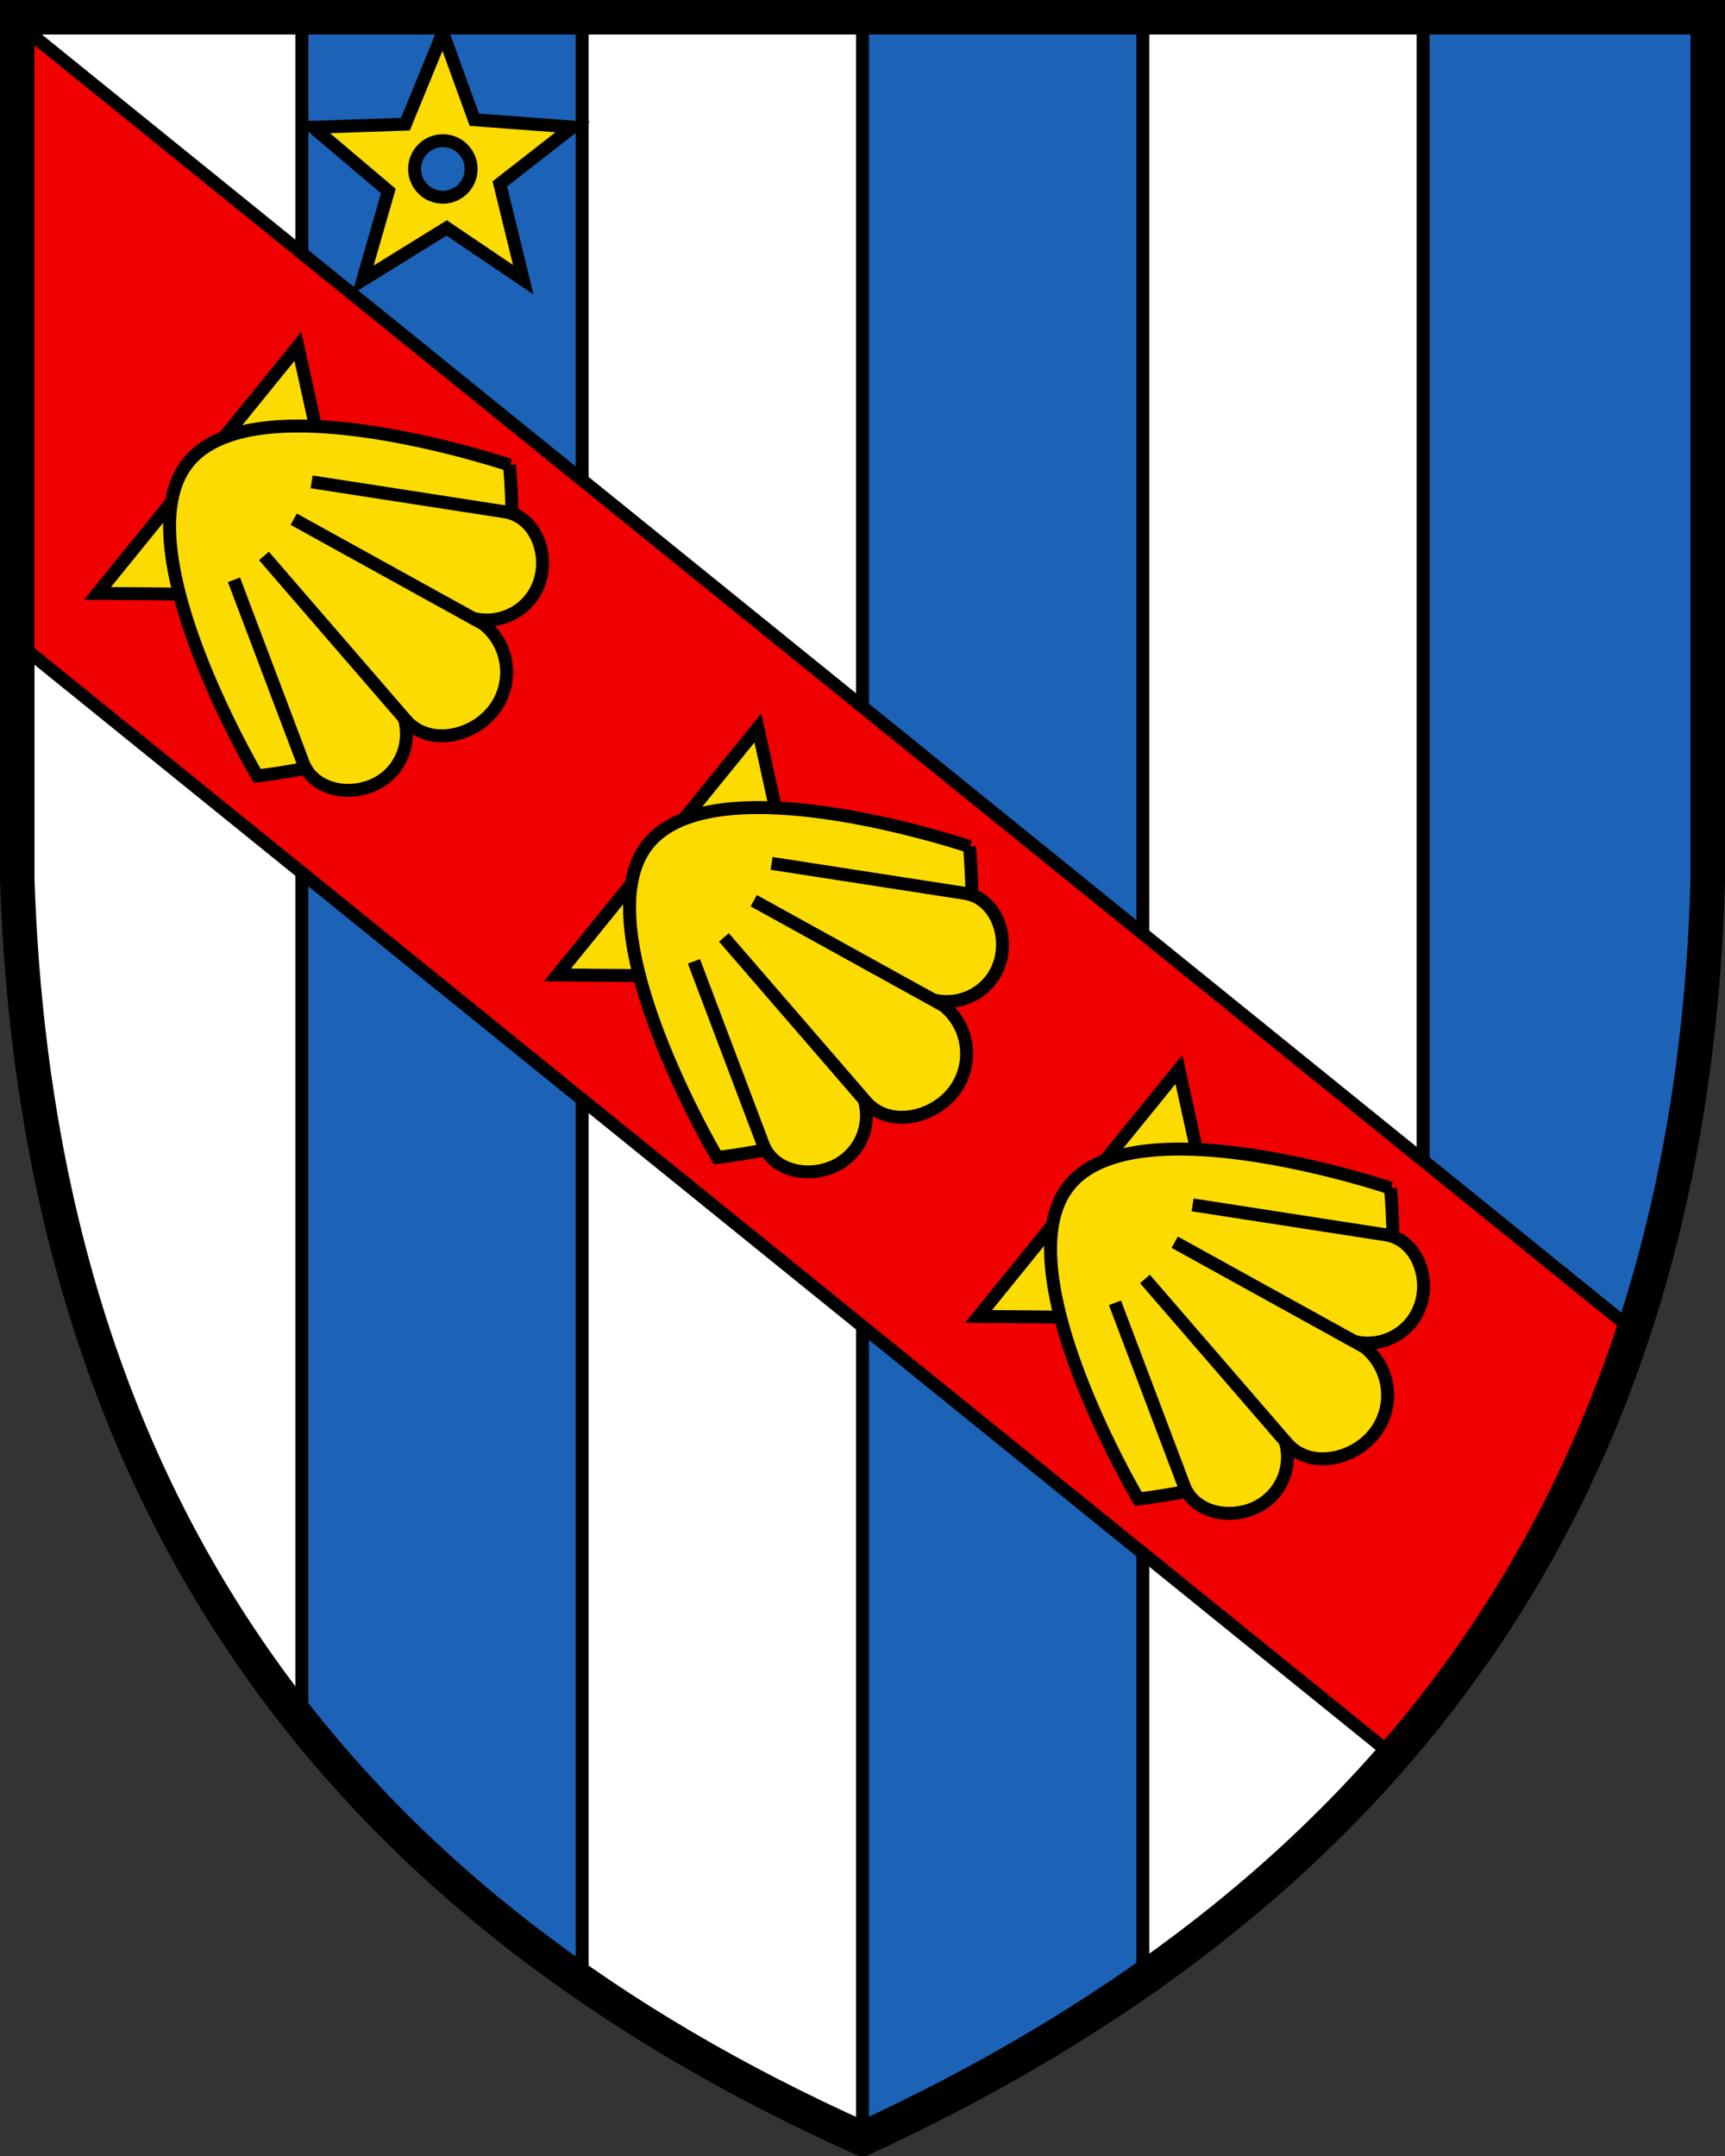 <svg width="400" height="500" xmlns="http://www.w3.org/2000/svg">
<rect width="100%" height="100%" fill="#333333" stroke="none"/>
<g stroke="#000">
<path d="M396 4H4v200c5 150 80 240 196 292 117-54 192-144 196-292V4z" fill="#fff"/>
<path d="M70 4v395.443c18.369 23.003 40.188 42.949 65 60.184V4H70zm130 0v492c23.442-10.82 45.164-23.112 65-36.998V4h-65zm130 0v394.887c36.929-45.885 59.83-103.466 65-175.55V4h-65z" fill="#1c63b7" stroke-width="3"/>
<path d="M4 5.31v143.684l319.059 258.192c24.369-28.05 43.246-60.683 55.707-98.604L4 5.311z" fill="#f00000" stroke-width="3"/>
<path d="M396 4H4v200c5 150 80 240 196 292 117-54 192-144 196-292V4z" fill="none" stroke-width="8"/>
<g fill="#fcdb00" stroke-width="3">
<path d="m102.68 7.62-8.664 21.176-21.424.726 17.461 14.783-5.93 20.602 19.457-12.04 17.758 12.007-5.435-22.227 16.906-13.18-22.82-1.698zm.012 25.012a6.55 6.55 0 0 1 6.55 6.552 6.55 6.55 0 0 1-6.55 6.55 6.55 6.55 0 0 1-6.552-6.55 6.55 6.55 0 0 1 6.552-6.552z" stroke-miterlimit="8"/>
<path d="m69.076 80.339 12.7 57.79-59.166-.513z"/>
<path d="M118.15 107.86s-58.839-19.931-74.481-.65c-15.639 19.279 15.997 72.74 15.997 72.74s2.468-.273 6.352-.913a179.68 179.68 0 0 0 14.836-3.06c5.653-1.432 8.078-6.207 13.386-8.602 5.306-2.384 13.492-2.384 16.334-5.888s1.157-11.517 2.4-17.204c1.242-5.68 5.418-9.041 5.654-14.868.236-5.826.117-11.217-.065-15.148-.175-3.932-.413-6.407-.413-6.407z"/>
<path d="m72.258 111.75 44.796 6.938c7.042 1.091 10.332 9.648 8.021 16.388s-9.648 10.331-16.387 8.02l-39.633-22.002m-14.803 13.372 16.027 42.403c2.52 6.664 11.57 8.12 17.69 4.468 6.118-3.65 8.119-11.57 4.468-17.69l-29.703-34.242"/>
<path d="m61.205 128.93 32.921 38.093c5.175 5.987 15.17 4.045 20.155-2.1s4.045-15.17-2.1-20.156L68.116 120.41m107.624 48.41 12.7 57.79-59.166-.513z"/>
<path d="M224.81 196.34s-58.839-19.931-74.481-.65c-15.639 19.279 15.997 72.74 15.997 72.74s2.468-.273 6.352-.913a179.68 179.68 0 0 0 14.836-3.06c5.653-1.432 8.078-6.207 13.386-8.602 5.306-2.384 13.492-2.384 16.334-5.888s1.157-11.517 2.4-17.204c1.242-5.68 5.418-9.041 5.654-14.868.236-5.826.117-11.217-.065-15.148-.175-3.932-.413-6.407-.413-6.407z"/>
<path d="m178.92 200.23 44.797 6.938c7.041 1.09 10.331 9.647 8.021 16.388-2.31 6.74-9.648 10.33-16.388 8.02l-39.633-22.002m-14.803 13.372 16.027 42.403c2.52 6.665 11.571 8.12 17.69 4.469s8.12-11.571 4.469-17.69l-29.703-34.243"/>
<path d="m167.87 217.4 32.921 38.093c5.175 5.987 15.17 4.045 20.155-2.1s4.045-15.17-2.1-20.156l-44.064-24.357m98.588 39.14 12.7 57.79-59.166-.513z"/>
<path d="M322.44 275.54s-58.839-19.931-74.481-.65c-15.639 19.279 15.997 72.74 15.997 72.74s2.468-.273 6.352-.913a179.68 179.68 0 0 0 14.836-3.06c5.653-1.432 8.078-6.207 13.386-8.602 5.306-2.384 13.492-2.384 16.334-5.888s1.157-11.517 2.4-17.204c1.242-5.68 5.418-9.041 5.654-14.868.236-5.826.117-11.217-.065-15.148-.175-3.932-.413-6.407-.413-6.407z"/>
<path d="m276.55 279.43 44.797 6.938c7.041 1.09 10.331 9.648 8.021 16.388s-9.648 10.33-16.388 8.02l-39.633-22.002m-14.803 13.372 16.027 42.403c2.52 6.665 11.571 8.12 17.69 4.469s8.12-11.571 4.469-17.69l-29.703-34.243"/>
<path d="m265.49 296.6 32.921 38.093c5.175 5.987 15.17 4.045 20.155-2.1s4.045-15.17-2.1-20.156l-44.064-24.357"/>
</g>
</g>
</svg>

